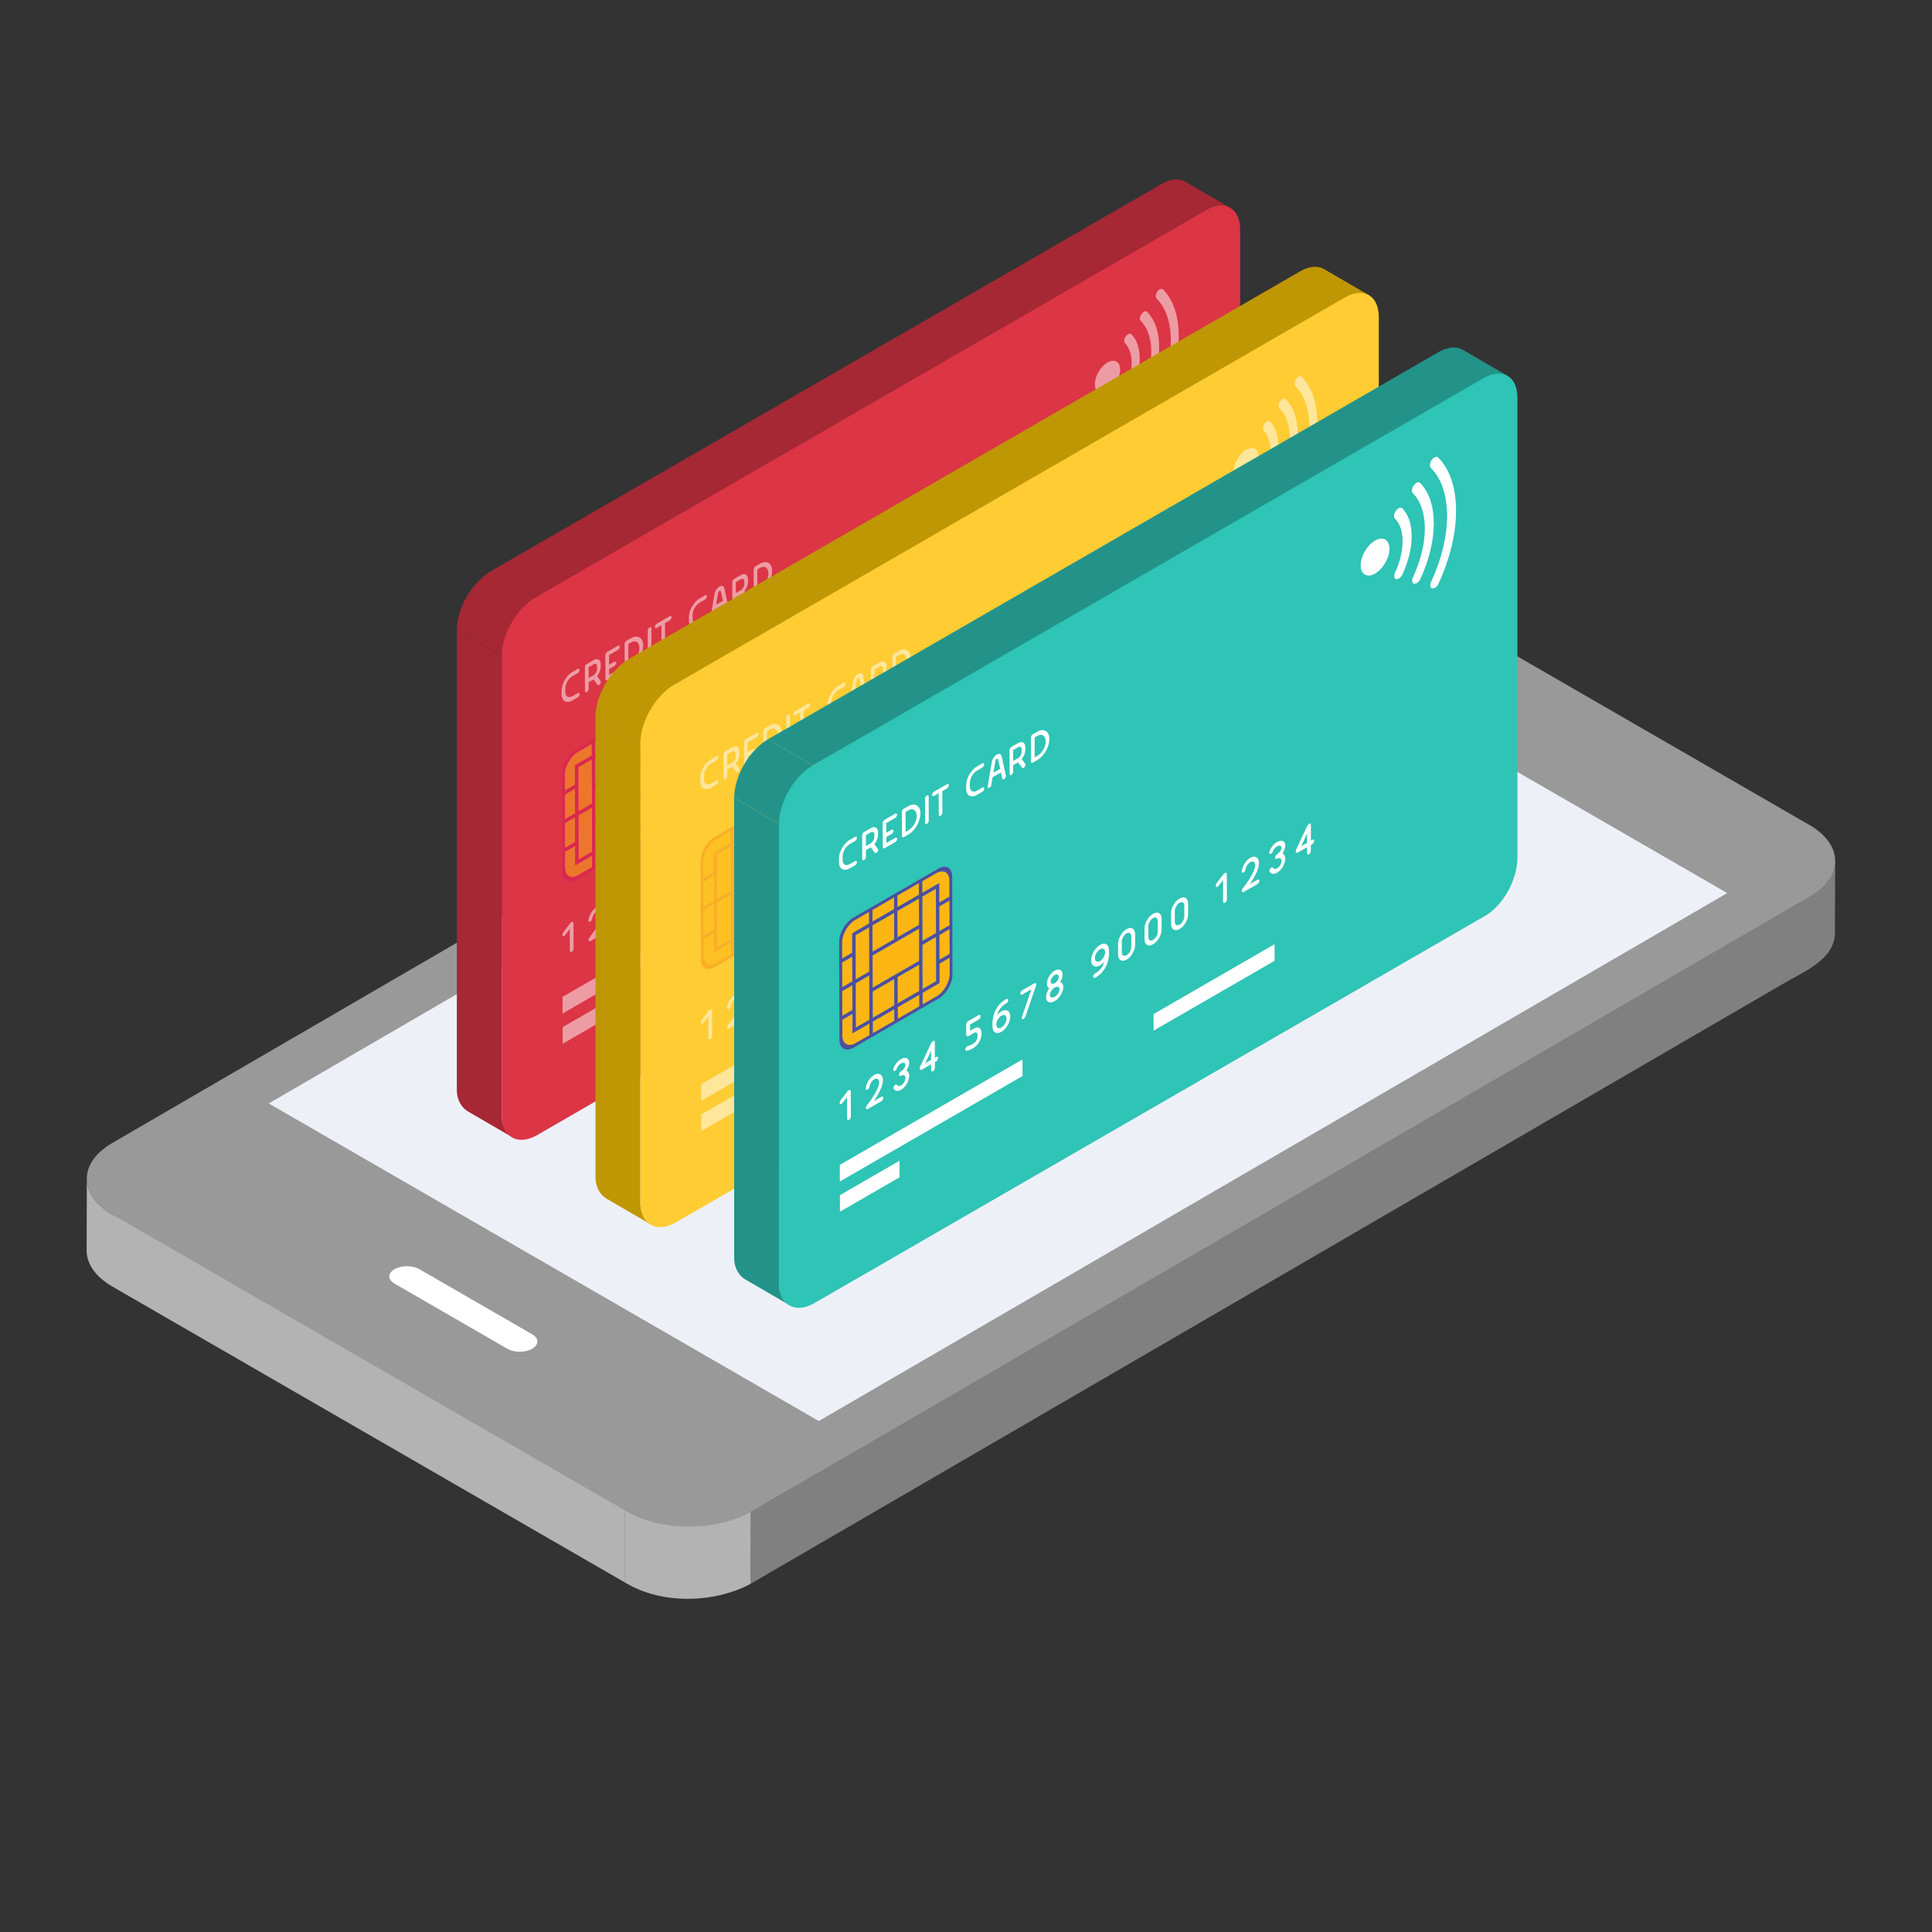 <?xml version="1.0" encoding="UTF-8"?><svg id="Layer_2" xmlns="http://www.w3.org/2000/svg" viewBox="0 0 500 500"><rect x="0" y="0" width="500" height="500" fill="#333333" stroke="none"/><defs><style>.cls-1{fill:#eef0f8;}.cls-2{fill:#fff;}.cls-3{fill:#f6911e;}.cls-4{fill:#fc3;}.cls-5{fill:#fcb614;}.cls-6{fill:#999;}.cls-7{fill:#b3b3b3;}.cls-8{fill:#2ec4b6;}.cls-9{fill:#bf9705;}.cls-10{fill:#d71d5b;}.cls-11{fill:#dc3545;}.cls-12{fill:#239389;}.cls-13{fill:#a52834;}.cls-14{fill:gray;}.cls-15{fill:#504d9f;}.cls-16{opacity:.51;}.cls-17{isolation:isolate;}</style></defs><g><path class="cls-14" d="M199.56,388.21c-.46,.27-5.23,2.49-5.23,3.04,0,.02-.05,18.62-.05,18.62,2.61-1.52,261.09-151.73,267.74-155.59,4.87-2.83,12.66-5.97,12.86-12.65,0-.07,0-.13,0-.2,0,0,.05-18.6,.05-18.62,0,.82-268.98,161.69-275.37,165.4Z"/><g><path class="cls-7" d="M29.13,314.34c-4.45-2.57-6.67-5.95-6.66-9.33l-.05,18.62c0,3.38,2.21,6.76,6.66,9.33,0,0,123.86,71.51,132.69,76.61v-32.69c-48.13-22.27-132.63-62.54-132.63-62.54Z"/><path class="cls-7" d="M161.76,376.88v32.69c.32,.18,.52,.3,.53,.3,8.05,4.65,18.86,4.95,27.54,1.95,1.58-.54,3.09-1.17,4.44-1.95l.05-18.62c0,.51-13.41-5.51-32.56-14.37Z"/></g><g><path class="cls-6" d="M468.25,213.48c8.87,5.12,8.91,13.41,.1,18.52L194.32,391.25c-8.78,5.1-23.11,5.12-31.98,0L29.13,314.34c-8.84-5.1-8.89-13.42-.1-18.52L303.05,136.57c8.81-5.12,23.14-5.1,31.98,0l133.21,76.91Z"/><path class="cls-2" d="M137.72,345.31c1.78,1.03,1.79,2.71,.02,3.74-1.8,1.04-4.68,1.03-6.45,0l-29.17-16.84c-1.81-1.04-1.82-2.69-.02-3.74,1.77-1.03,4.65-1.04,6.45,0l29.17,16.84Z"/><polygon class="cls-1" points="447.01 231.13 211.9 367.76 69.55 285.57 304.66 148.94 447.01 231.13"/></g></g><g><g><g class="cls-17"><path class="cls-13" d="M129.85,288.81v-119.07l-11.62-6.75v119.07c0,2.75,1.32,4.68,2.89,5.59l11.62,6.75c-1.57-.91-2.88-2.84-2.89-5.59Z"/><path class="cls-13" d="M318.4,53.79s-11.62-6.75-11.67-6.78c-.14-.08-.29-.15-.44-.22-.15-.06-.31-.12-.46-.16-.33-.1-.68-.15-1.02-.18-.67-.04-1.36,.05-2.01,.23-.34,.09-.7,.22-1.03,.36-.4,.17-.81,.37-1.22,.61L126.96,147.86l11.62,6.75L318.4,53.79Z"/><path class="cls-13" d="M138.59,154.61l-11.62-6.75c-.56,.33-1.11,.71-1.64,1.14-.17,.14-.34,.3-.5,.44-1.35,1.18-2.57,2.61-3.53,4.12-.92,1.44-1.67,2.98-2.21,4.6-.34,1.01-.59,2.05-.73,3.11-.08,.58-.11,1.15-.11,1.71l11.62,6.75,8.73-15.12Z"/><path class="cls-11" d="M320.95,59.4c-.02-5.57-3.97-7.79-8.79-5.01l-173.58,100.22c-4.82,2.78-8.75,9.56-8.73,15.12v119.07c.02,5.54,4.3,7.77,9.13,4.98l173.58-100.22c4.82-2.78,8.41-9.56,8.39-15.1V59.4Z"/></g><g class="cls-16"><g><path class="cls-2" d="M296.88,80.68c-.2-.19-.51-.18-.83,0-.21,.12-.42,.32-.61,.58-.46,.65-.57,1.44-.23,1.78,1.78,1.76,2.73,4.53,2.74,7.99s-.93,7.32-2.69,11.13c-.34,.73-.23,1.39,.24,1.51l.61-.13c.32-.18,.63-.53,.82-.96,2.01-4.36,3.08-8.76,3.06-12.72-.01-3.97-1.1-7.12-3.13-9.17Z"/><path class="cls-2" d="M300.97,74.89c-.2-.2-.52-.18-.84,0-.21,.12-.43,.32-.61,.57-.44,.64-.54,1.45-.21,1.79,2.41,2.39,3.69,6.16,3.7,10.85,.01,4.69-1.24,9.92-3.63,15.08-.34,.73-.23,1.42,.22,1.52l.61-.11c.32-.18,.63-.53,.84-.97,2.64-5.74,4.02-11.5,4-16.71-.01-5.2-1.42-9.36-4.08-12.04Z"/><path class="cls-2" d="M291.96,86.47c-.21,.12-.42,.32-.61,.58-.44,.64-.54,1.45-.21,1.77,1.14,1.16,1.74,2.92,1.74,5.15,0,2.2-.58,4.67-1.71,7.12-.34,.73-.23,1.42,.22,1.55l.61-.13c.32-.18,.63-.53,.84-.97,1.38-3,2.11-6.04,2.11-8.75,0-2.71-.75-4.9-2.15-6.3-.2-.2-.52-.19-.85,0Z"/><path class="cls-2" d="M286.62,93.82c-1.81,1.05-3.28,3.57-3.27,5.65,0,2.06,1.48,2.9,3.3,1.85,1.79-1.03,3.26-3.58,3.25-5.64,0-2.08-1.48-2.9-3.27-1.87Z"/></g><g><g><path class="cls-5" d="M174.01,204.38l-2.65,1.53v5.03l-4.37,2.53v3.02l3.61-2.08c1.9-1.09,3.43-3.72,3.42-5.9v-4.14Z"/><polygon class="cls-5" points="160.55 217.19 160.55 220.22 166.16 216.98 166.15 213.96 160.55 217.19"/><polygon class="cls-5" points="171.35 204.92 174.01 203.39 173.99 196.97 171.33 198.51 171.35 204.92"/><polygon class="cls-5" points="170.49 198.99 166.95 201.04 166.97 205.2 166.97 205.68 166.99 212.5 170.52 210.46 170.49 198.99"/><polygon class="cls-5" points="154.1 220.91 154.11 223.94 159.71 220.7 159.7 217.68 154.1 220.91"/><polygon class="cls-5" points="166.12 206.17 160.52 209.4 160.54 216.23 166.14 212.99 166.12 206.17"/><polygon class="cls-5" points="159.68 209.89 154.08 213.12 154.1 219.95 159.7 216.71 159.68 209.89"/><polygon class="cls-5" points="170.46 186.53 166.92 188.57 166.94 195.4 166.94 195.88 166.95 200.04 170.49 198 170.46 186.53"/><path class="cls-5" d="M148.86,223.94v-5.03l-2.65,1.52v4.14c.02,2.18,1.56,3.03,3.43,1.95l3.6-2.08v-3.02l-4.39,2.53Z"/><polygon class="cls-5" points="166.1 196.85 154.05 203.81 154.08 212.15 166.12 205.2 166.1 196.85"/><polygon class="cls-5" points="149.72 222.47 153.24 220.44 153.22 213.62 153.22 213.14 153.2 208.97 149.69 211 149.72 222.47"/><polygon class="cls-5" points="160.49 199.12 166.1 195.88 166.08 189.06 160.47 192.29 160.49 199.12"/><polygon class="cls-5" points="148.82 211.5 146.19 213.02 146.21 219.43 148.84 217.92 148.82 211.5"/><polygon class="cls-5" points="166.07 188.09 166.06 185.07 160.46 188.3 160.47 191.33 166.07 188.09"/><polygon class="cls-5" points="148.8 204.1 146.17 205.62 146.19 212.03 148.82 210.51 148.8 204.1"/><polygon class="cls-5" points="159.62 188.79 154.02 192.02 154.03 195.05 159.63 191.81 159.62 188.79"/><polygon class="cls-5" points="149.68 210.01 153.2 207.98 153.19 203.82 153.19 203.34 153.17 196.51 149.65 198.54 149.68 210.01"/><path class="cls-5" d="M148.78,198.07l4.38-2.53v-3.02l-3.61,2.08c-1.87,1.08-3.41,3.71-3.4,5.89v4.14l2.64-1.52v-5.03Z"/><path class="cls-5" d="M171.31,190.11l2.65-1.53v-4.14c-.02-2.18-1.56-3.03-3.46-1.94l-3.6,2.08v3.02l4.39-2.53v5.03Z"/><polygon class="cls-5" points="171.33 197.51 173.98 195.98 173.97 189.57 171.31 191.1 171.33 197.51"/><polygon class="cls-5" points="159.63 192.78 154.03 196.01 154.05 202.84 159.65 199.6 159.63 192.78"/></g><path class="cls-10" d="M174.67,183.4c0-2.3-1.61-3.21-3.61-2.06l-22.05,12.73c-1.98,1.14-3.6,3.92-3.59,6.22l.07,25.33c0,2.27,1.63,3.2,3.61,2.06l22.05-12.73c2-1.16,3.6-3.94,3.59-6.22l-.07-25.33Zm-.66,19.99l-2.65,1.53-.02-6.41,2.65-1.53,.02,6.41Zm-.02-7.4l-2.65,1.53-.02-6.41,2.65-1.53,.02,6.41Zm-3.48-13.48c1.9-1.09,3.44-.24,3.44,1.94v4.14l-2.64,1.53v-5.03l-4.39,2.53v-3.02l3.59-2.08Zm-.02,16.49l.03,11.47-3.54,2.04-.02-6.82v-4.65l3.52-2.04Zm-3.54,1.05v-4.65l-.03-6.82,3.54-2.04,.03,11.47-3.54,2.04Zm-7.3-.44l-5.6,3.23-.02-6.82,5.6-3.23,.02,6.82Zm-5.54,24.33v-3.02l5.59-3.23v3.02l-5.92,3.42,.33-.19Zm-.03-10.82l5.6-3.23,.02,6.82-5.6,3.23-.02-6.82Zm0-.97l-.02-8.35,12.05-6.95,.02,8.35-12.04,6.95Zm6.4-19.86l5.6-3.23,.02,6.82-5.6,3.23-.02-6.82Zm5.65,13.87l.02,6.82-5.6,3.23-.02-6.82,5.6-3.23Zm-.06-21.1v3.02l-5.59,3.23v-3.02l5.59-3.23Zm-6.44,3.72v3.02l-5.59,3.23v-3.02l5.59-3.23Zm-6.42,20.19v4.65l.03,6.82-3.52,2.03-.03-11.47,3.52-2.03Zm-3.52,1.04l-.03-11.47,3.52-2.03,.02,6.82v4.65l-3.5,2.03Zm-.13-15.41l3.6-2.08v3.02l-4.37,2.53v5.03l-2.62,1.52v-4.14c-.02-2.18,1.51-4.81,3.39-5.89Zm-.73,16.9l.02,6.41-2.63,1.52-.02-6.41,2.63-1.52Zm-2.63,.53l-.02-6.41,2.63-1.52,.02,6.41-2.63,1.52Zm.04,12.53v-4.14l2.62-1.52v5.03l4.39-2.53v3.02l-3.59,2.08c-1.87,1.08-3.42,.23-3.42-1.95Zm24.37-10.15l-10.42,6.02,.38-.22v-3.02l5.59-3.23v3.02l.85-.49v-3.02l4.37-2.53v-5.03l2.64-1.53v4.14c.02,2.18-1.51,4.81-3.41,5.9Z"/></g><g><polygon class="cls-2" points="145.58 257.99 145.59 262.3 192.87 235.01 192.85 230.7 145.58 257.99"/><polygon class="cls-2" points="145.6 265.83 145.61 270.12 161.05 261.21 161.04 256.92 145.6 265.83"/></g><g><path class="cls-2" d="M148.16,238.52l-.51,.29-1.89,2.5c-.23,.3-.29,.7-.15,.88,.09,.12,.26,.11,.42,.02,.09-.05,.18-.13,.26-.24l1.16-1.52,.02,5.59c0,.31,.21,.46,.49,.3,.27-.16,.48-.55,.48-.86l-.02-6.63-.25-.34Z"/><path class="cls-2" d="M156.35,240.36l-1.96,1.13c1.05-1.55,2.35-3.78,2.35-5.43,0-1.45-1.02-2.08-2.26-1.36-1.07,.62-2,2.05-2.2,3.43-.04,.31,.13,.51,.4,.42,.03-.01,.07-.02,.1-.04,.22-.13,.43-.45,.47-.74,.12-.77,.65-1.59,1.24-1.93,.69-.4,1.27-.05,1.27,.79,.03,1.68-2.31,4.89-3.21,6-.19,.23-.29,.56-.23,.76,.04,.22,.25,.29,.46,.17l3.58-2.07c.27-.16,.48-.55,.48-.86,0-.29-.21-.43-.49-.28Z"/></g><g><g><path class="cls-2" d="M192.66,152.97c.55-.68,.92-1.55,.92-2.33v-.77c0-1.16-.83-1.63-1.84-1.05l-1.77,1.02c-.25,.15-.46,.51-.46,.8l.02,6.19c0,.29,.21,.41,.46,.26,.25-.15,.46-.51,.46-.8v-1.74l1.26-.73,1.04,1.41,.4,.04,.25-.22c.23-.28,.29-.65,.17-.82l-.91-1.27Zm-.91-.25l-1.31,.75v-2.81l1.3-.75c.48-.28,.89-.05,.89,.51v.77c0,.56-.4,1.25-.88,1.53Z"/><path class="cls-2" d="M196.71,145.88l-1.2,.69c-.25,.15-.46,.51-.46,.8l.02,6.27c0,.29,.21,.41,.46,.26l1.2-.69c1.71-.98,3.09-3.38,3.09-5.47,0-1.98-1.42-2.84-3.11-1.87Zm.02,6.24l-.72,.41v-5.15l.7-.41c1.18-.68,2.15-.05,2.16,1.45,0,1.38-.94,3.02-2.14,3.71Z"/><path class="cls-2" d="M182.49,160.34l-1.39,.8c-1.01,.58-1.86,.13-1.86-1.04v-.94c0-1.19,.83-2.62,1.84-3.2l1.39-.8c.25-.15,.46-.51,.46-.8,0-.31-.21-.43-.46-.29l-1.39,.8c-1.54,.89-2.8,3.07-2.79,4.84v.94c0,1.77,1.28,2.46,2.81,1.58l1.39-.8c.25-.15,.46-.51,.46-.8,0-.29-.21-.44-.46-.29Z"/><path class="cls-2" d="M186.18,151.81c-.55,.32-1.03,1.01-1.24,1.78l-1.08,6.39c-.06,.33,.11,.52,.36,.45l.11-.06c.21-.12,.42-.41,.46-.68l.33-2.01,2.17-1.25,.34,1.6c.04,.24,.24,.28,.46,.15,.03-.02,.06-.04,.09-.06,.27-.23,.42-.61,.38-.87l-1.13-5.14c-.19-.5-.68-.63-1.25-.3Zm-.85,4.68l.52-3.11c.08-.31,.27-.45,.34-.48l.34,.02,.56,2.56-1.75,1.01Z"/></g><g><path class="cls-2" d="M154.52,174.99c.55-.68,.94-1.56,.94-2.34v-.77c0-1.16-.83-1.63-1.86-1.04l-1.75,1.01c-.27,.16-.48,.52-.48,.81l.02,6.19c0,.29,.21,.41,.49,.25,.25-.15,.46-.51,.46-.8v-1.74l1.26-.73,1.04,1.41,.4,.04,.23-.21c.23-.28,.31-.67,.17-.82l-.91-1.27Zm-.91-.25l-1.28,.74v-2.81l1.28-.74c.51-.29,.91-.06,.91,.49v.77c0,.56-.4,1.25-.9,1.54Z"/><path class="cls-2" d="M163.33,165.15l-1.2,.69c-.27,.16-.48,.52-.48,.81l.02,6.27c0,.29,.21,.41,.49,.25l1.2-.69c1.71-.98,3.09-3.38,3.09-5.46,0-1.98-1.44-2.83-3.11-1.87Zm.02,6.24l-.74,.43v-5.15l.72-.43c1.16-.67,2.15-.05,2.16,1.45,0,1.38-.96,3.03-2.14,3.71Z"/><path class="cls-2" d="M149.55,179.36l-1.39,.8c-1.01,.58-1.86,.13-1.86-1.03v-.94c0-1.19,.83-2.62,1.84-3.2l1.39-.8c.25-.15,.46-.51,.46-.8,0-.31-.21-.43-.46-.29l-1.39,.8c-1.54,.89-2.8,3.07-2.79,4.84v.94c0,1.77,1.28,2.46,2.81,1.58l1.39-.8c.25-.15,.46-.51,.46-.8,0-.29-.21-.43-.46-.29Z"/><path class="cls-2" d="M168.11,162.39c-.27,.16-.48,.52-.48,.81l.02,6.27c0,.29,.21,.41,.49,.25,.25-.15,.46-.51,.46-.8l-.02-6.27c0-.29-.21-.41-.46-.26Z"/><path class="cls-2" d="M159.96,173.35l-2.32,1.34v-1.55l1.36-.79c.27-.16,.48-.52,.48-.81,0-.31-.21-.43-.49-.28l-1.37,.79v-2.52l2.31-1.34c.25-.15,.46-.51,.46-.82,0-.29-.21-.41-.46-.26l-2.78,1.6c-.27,.16-.48,.52-.48,.81l.02,6.27c0,.29,.21,.41,.49,.25l2.78-1.6c.25-.15,.46-.51,.46-.8,0-.29-.21-.43-.46-.29Z"/><path class="cls-2" d="M173.8,159.76c0-.31-.21-.43-.49-.28l-3.35,1.93c-.27,.16-.48,.52-.48,.84,0,.29,.21,.41,.49,.25l1.2-.69,.02,5.61c0,.29,.21,.41,.46,.26,.27-.16,.48-.52,.48-.81l-.02-5.61,1.2-.69c.27-.16,.48-.52,.48-.81Z"/></g></g></g></g><g><g class="cls-17"><path class="cls-9" d="M165.74,311.4v-119.07l-11.62-6.75v119.07c0,2.75,1.32,4.68,2.89,5.59l11.62,6.75c-1.57-.91-2.88-2.84-2.89-5.59Z"/><path class="cls-9" d="M354.28,76.39s-11.62-6.75-11.67-6.78c-.14-.08-.29-.15-.44-.22-.15-.06-.31-.12-.46-.16-.33-.1-.68-.15-1.02-.18-.67-.04-1.36,.05-2.01,.23-.34,.09-.7,.22-1.03,.36-.4,.17-.81,.37-1.22,.61l-173.58,100.22,11.62,6.75,179.81-100.82Z"/><path class="cls-9" d="M174.47,177.21l-11.62-6.75c-.56,.32-1.11,.71-1.64,1.14-.17,.14-.34,.3-.5,.44-1.35,1.18-2.57,2.61-3.54,4.12-.92,1.44-1.67,2.98-2.21,4.6-.34,1.01-.59,2.05-.73,3.11-.07,.58-.11,1.15-.11,1.71l11.62,6.75,8.73-15.12Z"/><path class="cls-4" d="M356.83,82c-.02-5.57-3.97-7.79-8.79-5.01l-173.58,100.22c-4.82,2.78-8.75,9.56-8.73,15.12v119.07c.02,5.54,4.3,7.77,9.13,4.98l173.58-100.22c4.82-2.78,8.41-9.56,8.39-15.1V82Z"/></g><g class="cls-16"><g><path class="cls-2" d="M332.76,103.27c-.2-.19-.51-.18-.83,0-.21,.12-.42,.32-.61,.58-.46,.65-.57,1.44-.23,1.78,1.78,1.76,2.73,4.53,2.74,7.99,0,3.46-.93,7.32-2.69,11.13-.34,.73-.23,1.39,.24,1.51l.61-.13c.32-.18,.63-.53,.82-.96,2.01-4.36,3.08-8.76,3.06-12.72-.01-3.97-1.1-7.12-3.13-9.17Z"/><path class="cls-2" d="M336.85,97.49c-.2-.2-.52-.18-.84,0-.21,.12-.43,.32-.61,.57-.44,.64-.54,1.45-.21,1.79,2.41,2.39,3.69,6.16,3.7,10.85,.01,4.69-1.24,9.92-3.63,15.08-.34,.73-.23,1.42,.22,1.52l.61-.11c.32-.18,.63-.53,.84-.97,2.64-5.74,4.02-11.5,4-16.71s-1.42-9.36-4.08-12.04Z"/><path class="cls-2" d="M327.84,109.06c-.21,.12-.42,.32-.61,.58-.44,.64-.54,1.45-.21,1.77,1.14,1.16,1.74,2.92,1.74,5.15,0,2.2-.58,4.67-1.71,7.12-.34,.73-.23,1.42,.22,1.55l.61-.13c.32-.18,.63-.53,.84-.97,1.38-3,2.11-6.04,2.11-8.75,0-2.71-.75-4.9-2.15-6.3-.2-.2-.52-.19-.85,0Z"/><path class="cls-2" d="M322.5,116.42c-1.81,1.05-3.28,3.57-3.27,5.65,0,2.06,1.48,2.9,3.3,1.85,1.79-1.03,3.26-3.58,3.25-5.64,0-2.08-1.48-2.9-3.27-1.87Z"/></g><g><g><path class="cls-5" d="M209.89,226.97l-2.65,1.53v5.03l-4.37,2.53v3.02l3.61-2.08c1.9-1.09,3.43-3.72,3.42-5.9v-4.14Z"/><polygon class="cls-5" points="196.43 239.79 196.43 242.81 202.04 239.58 202.03 236.55 196.43 239.79"/><polygon class="cls-5" points="207.23 227.51 209.89 225.98 209.87 219.57 207.21 221.1 207.23 227.51"/><polygon class="cls-5" points="206.37 221.59 202.83 223.63 202.85 227.79 202.85 228.28 202.87 235.1 206.4 233.06 206.37 221.59"/><polygon class="cls-5" points="189.98 243.51 189.99 246.53 195.59 243.3 195.58 240.27 189.98 243.51"/><polygon class="cls-5" points="202.01 228.76 196.4 232 196.42 238.82 202.02 235.59 202.01 228.76"/><polygon class="cls-5" points="195.56 232.48 189.96 235.72 189.98 242.54 195.58 239.31 195.56 232.48"/><polygon class="cls-5" points="206.34 209.13 202.8 211.17 202.82 217.99 202.82 218.48 202.83 222.64 206.37 220.6 206.34 209.13"/><path class="cls-5" d="M184.74,246.54v-5.03l-2.65,1.52v4.14c.02,2.18,1.56,3.03,3.43,1.95l3.6-2.08v-3.02l-4.39,2.53Z"/><polygon class="cls-5" points="201.98 219.45 189.93 226.4 189.96 234.75 202 227.8 201.98 219.45"/><polygon class="cls-5" points="185.6 245.07 189.12 243.04 189.1 236.22 189.1 235.73 189.08 231.57 185.57 233.6 185.6 245.07"/><polygon class="cls-5" points="196.37 221.71 201.98 218.48 201.96 211.66 196.36 214.89 196.37 221.71"/><polygon class="cls-5" points="184.7 234.1 182.07 235.62 182.09 242.03 184.72 240.51 184.7 234.1"/><polygon class="cls-5" points="201.95 210.69 201.95 207.66 196.34 210.9 196.35 213.92 201.95 210.69"/><polygon class="cls-5" points="184.68 226.69 182.05 228.21 182.07 234.63 184.7 233.11 184.68 226.69"/><polygon class="cls-5" points="195.5 211.38 189.9 214.62 189.91 217.64 195.51 214.41 195.5 211.38"/><polygon class="cls-5" points="185.56 232.61 189.08 230.58 189.07 226.42 189.07 225.93 189.05 219.11 185.53 221.14 185.56 232.61"/><path class="cls-5" d="M184.67,220.67l4.38-2.53v-3.02l-3.61,2.08c-1.87,1.08-3.41,3.71-3.4,5.89v4.14l2.64-1.52v-5.03Z"/><path class="cls-5" d="M207.19,212.71l2.65-1.53v-4.14c-.02-2.18-1.56-3.03-3.46-1.94l-3.6,2.08v3.02l4.39-2.53v5.03Z"/><polygon class="cls-5" points="207.21 220.11 209.86 218.58 209.85 212.17 207.19 213.7 207.21 220.11"/><polygon class="cls-5" points="195.51 215.38 189.91 218.61 189.93 225.43 195.53 222.2 195.51 215.38"/></g><path class="cls-3" d="M210.55,205.99c0-2.3-1.61-3.21-3.61-2.06l-22.05,12.73c-1.98,1.14-3.6,3.92-3.59,6.22l.07,25.33c0,2.27,1.63,3.2,3.61,2.06l22.05-12.73c2-1.16,3.6-3.94,3.59-6.22l-.07-25.33Zm-.66,19.99l-2.65,1.53-.02-6.41,2.65-1.53,.02,6.41Zm-.02-7.4l-2.65,1.53-.02-6.41,2.65-1.53,.02,6.41Zm-3.48-13.48c1.9-1.09,3.44-.24,3.44,1.94v4.14l-2.64,1.53v-5.03l-4.39,2.53v-3.02l3.59-2.08Zm-.02,16.49l.03,11.47-3.54,2.04-.02-6.82v-4.65l3.52-2.04Zm-3.54,1.05v-4.65l-.03-6.82,3.54-2.04,.03,11.47-3.54,2.04Zm-7.3-.44l-5.6,3.23-.02-6.82,5.6-3.23,.02,6.82Zm-5.54,24.33v-3.02l5.59-3.23v3.02l-5.92,3.43,.33-.19Zm-.03-10.82l5.6-3.23,.02,6.82-5.6,3.23-.02-6.82Zm0-.97l-.02-8.35,12.04-6.95,.02,8.35-12.04,6.95Zm6.4-19.86l5.6-3.23,.02,6.82-5.6,3.23-.02-6.82Zm5.65,13.87l.02,6.82-5.6,3.23-.02-6.82,5.6-3.23Zm-.06-21.1v3.02l-5.59,3.23v-3.03l5.59-3.23Zm-6.44,3.72v3.02l-5.59,3.23v-3.02l5.59-3.23Zm-6.42,20.19v4.65l.03,6.82-3.52,2.03-.03-11.47,3.52-2.03Zm-3.52,1.04l-.03-11.47,3.52-2.03,.02,6.82v4.65l-3.5,2.03Zm-.13-15.41l3.6-2.08v3.02l-4.37,2.53v5.03l-2.62,1.52v-4.14c-.02-2.18,1.51-4.81,3.39-5.89Zm-.73,16.9l.02,6.41-2.63,1.52-.02-6.41,2.63-1.52Zm-2.63,.53l-.02-6.41,2.63-1.52,.02,6.41-2.63,1.52Zm.04,12.53v-4.14l2.62-1.52v5.03l4.39-2.53v3.02l-3.59,2.08c-1.87,1.08-3.42,.23-3.42-1.95Zm24.37-10.15l-10.42,6.02,.38-.22v-3.02l5.59-3.23v3.02l.85-.49v-3.02l4.37-2.53v-5.03l2.64-1.53v4.14c.02,2.18-1.51,4.81-3.41,5.9Z"/></g><g><polygon class="cls-2" points="181.46 280.59 181.47 284.9 228.75 257.6 228.74 253.3 181.46 280.59"/><polygon class="cls-2" points="181.48 288.43 181.5 292.71 196.93 283.8 196.92 279.52 181.48 288.43"/></g><g><path class="cls-2" d="M184.04,261.12l-.51,.29-1.89,2.5c-.23,.3-.29,.7-.15,.88,.09,.12,.26,.11,.42,.02,.09-.05,.18-.13,.26-.24l1.16-1.52,.02,5.59c0,.31,.21,.46,.49,.3,.27-.16,.48-.55,.48-.86l-.02-6.63-.25-.34Z"/><path class="cls-2" d="M192.23,262.96l-1.96,1.13c1.05-1.55,2.35-3.78,2.35-5.43,0-1.45-1.02-2.08-2.26-1.36-1.07,.62-2,2.05-2.21,3.43-.04,.31,.13,.51,.4,.42,.03,0,.07-.02,.1-.04,.22-.13,.43-.45,.47-.74,.12-.77,.65-1.59,1.24-1.93,.7-.4,1.27-.05,1.27,.79,.03,1.68-2.31,4.89-3.21,6-.19,.23-.29,.56-.23,.76,.04,.22,.25,.29,.46,.17l3.58-2.07c.27-.16,.48-.55,.48-.86,0-.29-.21-.43-.49-.28Z"/></g><g><g><path class="cls-2" d="M228.54,175.56c.55-.68,.92-1.55,.92-2.33v-.77c0-1.16-.83-1.63-1.84-1.05l-1.77,1.02c-.25,.15-.46,.51-.46,.8l.02,6.19c0,.29,.21,.41,.46,.26,.25-.15,.46-.51,.46-.8v-1.74l1.26-.73,1.04,1.41,.4,.04,.25-.22c.23-.28,.29-.65,.17-.82l-.91-1.27Zm-.91-.25l-1.31,.75v-2.81l1.3-.75c.48-.28,.89-.05,.89,.51v.77c0,.56-.4,1.25-.88,1.53Z"/><path class="cls-2" d="M232.59,168.47l-1.2,.69c-.25,.15-.46,.51-.46,.8l.02,6.27c0,.29,.21,.41,.46,.26l1.2-.69c1.71-.98,3.09-3.38,3.08-5.47,0-1.98-1.42-2.84-3.11-1.87Zm.02,6.24l-.72,.41v-5.15l.7-.41c1.18-.68,2.15-.05,2.16,1.45,0,1.38-.94,3.01-2.14,3.71Z"/><path class="cls-2" d="M218.37,182.94l-1.39,.8c-1.01,.58-1.86,.13-1.86-1.04v-.94c0-1.19,.83-2.62,1.84-3.2l1.39-.8c.25-.15,.46-.51,.46-.8,0-.31-.21-.43-.46-.29l-1.39,.8c-1.54,.89-2.8,3.07-2.79,4.83v.94c0,1.77,1.28,2.46,2.81,1.58l1.39-.8c.25-.15,.46-.51,.46-.8,0-.29-.21-.43-.46-.29Z"/><path class="cls-2" d="M222.06,174.41c-.55,.32-1.03,1.01-1.24,1.78l-1.08,6.39c-.06,.33,.11,.52,.36,.45l.11-.06c.21-.12,.42-.41,.46-.68l.33-2.01,2.17-1.25,.34,1.6c.04,.24,.24,.28,.46,.15,.03-.02,.06-.04,.09-.06,.27-.23,.42-.61,.38-.87l-1.13-5.14c-.19-.5-.68-.63-1.25-.3Zm-.85,4.68l.52-3.11c.08-.31,.27-.45,.34-.48l.34,.02,.56,2.56-1.75,1.01Z"/></g><g><path class="cls-2" d="M190.4,197.58c.55-.68,.94-1.56,.94-2.34v-.77c0-1.16-.83-1.63-1.86-1.04l-1.75,1.01c-.27,.16-.48,.52-.48,.81l.02,6.19c0,.29,.21,.41,.49,.25,.25-.15,.46-.51,.46-.8v-1.74l1.26-.73,1.04,1.41,.4,.04,.23-.21c.23-.28,.31-.67,.17-.82l-.91-1.27Zm-.91-.25l-1.28,.74v-2.81l1.28-.74c.51-.29,.91-.06,.91,.49v.77c0,.56-.39,1.25-.9,1.54Z"/><path class="cls-2" d="M199.21,187.74l-1.2,.69c-.27,.16-.48,.52-.48,.81l.02,6.27c0,.29,.21,.41,.49,.25l1.2-.69c1.71-.98,3.09-3.38,3.09-5.47,0-1.98-1.44-2.83-3.11-1.87Zm.02,6.24l-.74,.43v-5.15l.72-.43c1.16-.67,2.15-.05,2.16,1.45,0,1.38-.96,3.03-2.14,3.71Z"/><path class="cls-2" d="M185.44,201.95l-1.39,.8c-1.01,.58-1.86,.13-1.86-1.03v-.94c0-1.19,.83-2.62,1.84-3.2l1.39-.8c.25-.15,.46-.51,.46-.8,0-.31-.21-.43-.46-.29l-1.39,.8c-1.54,.89-2.8,3.07-2.79,4.83v.94c0,1.77,1.27,2.46,2.81,1.58l1.39-.8c.25-.15,.46-.51,.46-.8,0-.29-.21-.43-.46-.29Z"/><path class="cls-2" d="M203.99,184.98c-.27,.16-.48,.52-.48,.81l.02,6.27c0,.29,.21,.41,.49,.25,.25-.15,.46-.51,.46-.8l-.02-6.27c0-.29-.21-.41-.46-.26Z"/><path class="cls-2" d="M195.84,195.94l-2.32,1.34v-1.55l1.36-.79c.27-.16,.48-.52,.48-.81,0-.31-.21-.43-.49-.28l-1.37,.79v-2.52l2.31-1.34c.25-.15,.46-.51,.46-.82,0-.29-.21-.41-.46-.26l-2.78,1.6c-.27,.16-.48,.52-.48,.81l.02,6.27c0,.29,.21,.41,.49,.25l2.78-1.6c.25-.15,.46-.51,.46-.8,0-.29-.21-.43-.46-.29Z"/><path class="cls-2" d="M209.68,182.36c0-.31-.21-.44-.49-.28l-3.35,1.93c-.27,.16-.48,.52-.48,.84,0,.29,.21,.41,.49,.25l1.2-.69,.02,5.61c0,.29,.21,.41,.46,.26,.27-.16,.48-.52,.48-.81l-.02-5.61,1.2-.69c.27-.16,.48-.52,.48-.81Z"/></g></g></g></g><g><g class="cls-17"><path class="cls-12" d="M201.62,332.28v-119.07l-11.62-6.75v119.07c0,2.75,1.32,4.68,2.89,5.59l11.62,6.75c-1.57-.91-2.88-2.84-2.89-5.59Z"/><path class="cls-12" d="M390.16,97.27s-11.62-6.75-11.67-6.78c-.14-.08-.29-.15-.44-.22-.15-.06-.31-.12-.46-.16-.33-.1-.68-.15-1.02-.18-.67-.04-1.36,.05-2.01,.23-.34,.09-.7,.22-1.03,.35-.4,.17-.81,.37-1.22,.61l-173.58,100.22,11.62,6.75,179.81-100.82Z"/><path class="cls-12" d="M210.35,198.09l-11.62-6.75c-.56,.33-1.11,.71-1.64,1.14-.17,.14-.34,.3-.5,.44-1.35,1.18-2.57,2.61-3.53,4.12-.92,1.44-1.67,2.98-2.21,4.6-.34,1.01-.59,2.05-.73,3.11-.08,.58-.11,1.15-.11,1.71l11.62,6.75,8.73-15.12Z"/><path class="cls-8" d="M392.71,102.88c-.02-5.56-3.97-7.79-8.79-5.01l-173.58,100.22c-4.82,2.78-8.75,9.56-8.73,15.12v119.07c.02,5.54,4.3,7.77,9.13,4.98l173.58-100.22c4.82-2.78,8.41-9.56,8.39-15.1V102.88Z"/></g><g><g><path class="cls-2" d="M367.52,124.96c-.23-.21-.58-.2-.94,0-.24,.14-.48,.36-.69,.66-.53,.74-.64,1.64-.26,2.02,2.02,2,3.11,5.15,3.12,9.08,.01,3.93-1.06,8.32-3.06,12.65-.38,.83-.26,1.58,.27,1.72l.69-.15c.36-.21,.72-.61,.93-1.09,2.29-4.96,3.5-9.95,3.48-14.46-.01-4.51-1.25-8.1-3.55-10.43Z"/><path class="cls-2" d="M372.18,118.39c-.23-.23-.59-.21-.96,0-.24,.14-.49,.36-.7,.65-.5,.73-.62,1.65-.23,2.04,2.74,2.71,4.19,7,4.21,12.34,.02,5.34-1.41,11.28-4.12,17.15-.38,.83-.26,1.61,.24,1.73l.7-.13c.36-.21,.72-.61,.96-1.1,3-6.53,4.57-13.08,4.55-18.99-.02-5.91-1.61-10.64-4.64-13.68Z"/><path class="cls-2" d="M361.93,131.54c-.24,.14-.48,.36-.69,.66-.5,.73-.62,1.65-.23,2.01,1.3,1.32,1.98,3.32,1.98,5.85,0,2.5-.66,5.31-1.94,8.09-.38,.83-.26,1.61,.25,1.76l.69-.15c.36-.21,.72-.61,.96-1.1,1.57-3.41,2.4-6.87,2.39-9.95,0-3.08-.85-5.57-2.44-7.16-.23-.23-.6-.22-.96,0Z"/><path class="cls-2" d="M355.86,139.9c-2.06,1.19-3.73,4.05-3.72,6.42,0,2.34,1.69,3.3,3.75,2.11,2.03-1.17,3.7-4.07,3.7-6.41,0-2.37-1.69-3.3-3.72-2.12Z"/></g><g><g><path class="cls-5" d="M245.77,247.85l-2.65,1.53v5.03l-4.37,2.53v3.02l3.61-2.08c1.9-1.09,3.43-3.72,3.42-5.9v-4.14Z"/><polygon class="cls-5" points="232.31 260.67 232.32 263.69 237.92 260.46 237.91 257.43 232.31 260.67"/><polygon class="cls-5" points="243.11 248.39 245.77 246.86 245.75 240.45 243.09 241.98 243.11 248.39"/><polygon class="cls-5" points="242.25 242.47 238.72 244.51 238.73 248.67 238.73 249.16 238.75 255.98 242.29 253.94 242.25 242.47"/><polygon class="cls-5" points="225.86 264.39 225.87 267.41 231.47 264.18 231.46 261.15 225.86 264.39"/><polygon class="cls-5" points="237.89 249.64 232.28 252.88 232.3 259.7 237.91 256.47 237.89 249.64"/><polygon class="cls-5" points="231.44 253.36 225.84 256.6 225.86 263.42 231.46 260.19 231.44 253.36"/><polygon class="cls-5" points="242.22 230.01 238.68 232.05 238.7 238.87 238.7 239.36 238.71 243.52 242.25 241.48 242.22 230.01"/><path class="cls-5" d="M220.62,267.42v-5.03l-2.65,1.52v4.14c.02,2.18,1.56,3.03,3.43,1.95l3.6-2.08v-3.02l-4.39,2.53Z"/><polygon class="cls-5" points="237.86 240.33 225.81 247.28 225.84 255.63 237.88 248.67 237.86 240.33"/><polygon class="cls-5" points="221.48 265.95 225 263.92 224.98 257.1 224.98 256.61 224.96 252.45 221.45 254.48 221.48 265.95"/><polygon class="cls-5" points="232.26 242.59 237.86 239.36 237.84 232.54 232.24 235.77 232.26 242.59"/><polygon class="cls-5" points="220.58 254.98 217.95 256.5 217.97 262.91 220.6 261.39 220.58 254.98"/><polygon class="cls-5" points="237.83 231.57 237.83 228.54 232.23 231.78 232.23 234.8 237.83 231.57"/><polygon class="cls-5" points="220.56 247.57 217.93 249.09 217.95 255.51 220.58 253.99 220.56 247.57"/><polygon class="cls-5" points="231.38 232.26 225.78 235.5 225.79 238.52 231.39 235.29 231.38 232.26"/><polygon class="cls-5" points="221.45 253.49 224.96 251.46 224.95 247.3 224.95 246.81 224.93 239.99 221.41 242.02 221.45 253.49"/><path class="cls-5" d="M220.55,241.55l4.38-2.53v-3.02l-3.61,2.08c-1.87,1.08-3.41,3.71-3.4,5.89v4.14l2.64-1.52v-5.03Z"/><path class="cls-5" d="M243.07,233.59l2.65-1.53v-4.14c-.02-2.18-1.56-3.03-3.46-1.94l-3.6,2.08v3.02l4.39-2.53v5.03Z"/><polygon class="cls-5" points="243.09 240.99 245.75 239.46 245.73 233.05 243.07 234.58 243.09 240.99"/><polygon class="cls-5" points="231.39 236.26 225.79 239.49 225.81 246.31 231.41 243.08 231.39 236.26"/></g><path class="cls-15" d="M246.43,226.87c0-2.3-1.61-3.21-3.61-2.06l-22.05,12.73c-1.98,1.14-3.6,3.92-3.59,6.22l.07,25.33c0,2.27,1.63,3.2,3.61,2.06l22.05-12.73c2-1.15,3.6-3.94,3.59-6.22l-.07-25.33Zm-.66,19.99l-2.65,1.53-.02-6.41,2.65-1.53,.02,6.41Zm-.02-7.4l-2.65,1.53-.02-6.41,2.65-1.53,.02,6.41Zm-3.48-13.48c1.9-1.09,3.44-.24,3.44,1.94v4.14l-2.64,1.53v-5.03l-4.39,2.53v-3.02l3.59-2.08Zm-.02,16.49l.03,11.47-3.54,2.04-.02-6.82v-4.65l3.52-2.04Zm-3.54,1.05v-4.65l-.03-6.82,3.54-2.04,.03,11.47-3.54,2.04Zm-7.3-.44l-5.6,3.23-.02-6.82,5.6-3.23,.02,6.82Zm-5.54,24.33v-3.02l5.59-3.23v3.02l-5.92,3.42,.33-.19Zm-.03-10.82l5.6-3.23,.02,6.82-5.6,3.23-.02-6.82Zm0-.97l-.02-8.35,12.05-6.95,.02,8.35-12.04,6.95Zm6.4-19.86l5.6-3.23,.02,6.82-5.6,3.23-.02-6.82Zm5.65,13.87l.02,6.82-5.6,3.23-.02-6.82,5.6-3.23Zm-.06-21.1v3.02l-5.59,3.23v-3.02l5.59-3.23Zm-6.44,3.72v3.02l-5.59,3.23v-3.02l5.59-3.23Zm-6.42,20.19v4.65l.03,6.82-3.52,2.03-.03-11.47,3.52-2.03Zm-3.52,1.04l-.03-11.47,3.52-2.03,.02,6.82v4.65l-3.5,2.03Zm-.13-15.41l3.6-2.08v3.02l-4.37,2.53v5.03l-2.62,1.52v-4.14c-.02-2.18,1.51-4.81,3.39-5.89Zm-.73,16.9l.02,6.41-2.63,1.52-.02-6.41,2.63-1.52Zm-2.63,.53l-.02-6.41,2.63-1.52,.02,6.41-2.63,1.52Zm.04,12.53v-4.14l2.62-1.52v5.03l4.39-2.53v3.02l-3.59,2.08c-1.87,1.08-3.42,.23-3.42-1.95Zm24.37-10.15l-10.42,6.02,.38-.22v-3.02l5.59-3.23v3.02l.85-.49v-3.02l4.37-2.53v-5.03l2.64-1.53v4.14c.02,2.18-1.51,4.81-3.41,5.9Z"/></g><g><polygon class="cls-2" points="217.34 301.47 217.35 305.78 264.63 278.48 264.62 274.18 217.34 301.47"/><polygon class="cls-2" points="217.36 309.31 217.38 313.59 232.81 304.68 232.8 300.4 217.36 309.31"/><polygon class="cls-2" points="329.85 244.36 298.54 262.44 298.55 266.73 329.87 248.65 329.85 244.36"/></g><g><path class="cls-2" d="M242.3,273.54l-.36,.21v-4.09c-.01-.24-.14-.39-.35-.34l-.55,.51-2.98,6.37-.04,.63,.44,.06,2.51-1.45v1.52c0,.31,.22,.46,.49,.3,.27-.16,.48-.55,.48-.86v-1.52l.35-.21c.27-.16,.5-.56,.5-.87,0-.31-.23-.42-.51-.26Zm-2.86,1.65l1.53-3.26v2.37l-1.53,.89Z"/><path class="cls-2" d="M252.44,266.01c-.15,.04-.84,.44-1.39,.75v-1.62l2.27-1.31c.25-.15,.48-.52,.48-.84,0-.31-.23-.45-.49-.3l-2.76,1.59c-.27,.16-.5,.56-.5,.87v2.76l.18,.31,.36-.04c.27-.18,.66-.41,.99-.6,.33-.19,.6-.34,.66-.37,.38-.12,.57,.06,.68,.24,.17,.34,.15,.88-.08,1.48-.21,.59-.66,1.01-1.16,1.3-.4,.23-.84,.39-1.24,.5-.04,0-.09,.03-.13,.05-.21,.12-.4,.41-.45,.67-.08,.34,.06,.57,.34,.51,.59-.17,1.07-.35,1.5-.6,1.18-.68,1.75-1.61,2.02-2.38,.38-1.02,.42-1.96,.1-2.53-.25-.51-.74-.66-1.35-.46Z"/><path class="cls-2" d="M267.72,254.45l-3.16,1.82c-.27,.16-.5,.53-.5,.85,0,.31,.23,.42,.51,.26l2.36-1.36-2.45,7.13c-.13,.36-.02,.64,.23,.62l.21-.05,.44-.57,2.8-8.16-.02-.52-.42-.02Z"/><path class="cls-2" d="M274.35,254.16c.4-.62,.65-1.32,.65-1.95,0-1.21-.93-1.64-2.05-1-1.12,.64-2.02,2.13-2.02,3.35,0,.61,.23,1.03,.62,1.22-.5,.7-.84,1.55-.84,2.28,0,1.28,1.02,1.74,2.24,1.03,1.24-.72,2.23-2.33,2.23-3.61,0-.73-.32-1.17-.83-1.32Zm-1.4-1.83c.59-.34,1.05-.12,1.06,.46,0,.58-.46,1.31-1.05,1.65-.57,.33-1.05,.15-1.06-.43,0-.58,.48-1.34,1.05-1.67Zm0,5.63c-.67,.39-1.24,.18-1.25-.47,0-.65,.57-1.51,1.24-1.9,.7-.4,1.27-.2,1.27,.46s-.57,1.51-1.26,1.92Z"/><path class="cls-2" d="M259.16,261.74c-.4,.23-.78,.57-1.09,.95,.13-.44,.27-.86,.48-1.22,.4-.7,.97-1.27,1.67-1.68,.06-.04,.13-.07,.2-.11,.03-.01,.05-.02,.07-.04,.27-.16,.43-.5,.45-.8,0-.31-.19-.47-.46-.31-.1,.05-.19,.1-.29,.16-.97,.56-1.77,1.36-2.34,2.38-.76,1.31-1.09,2.88-1,4.62v.07c.03,1.42,1.06,2.01,2.32,1.28,1.26-.73,2.29-2.51,2.29-3.99,0-1.45-1.04-2.04-2.3-1.31Zm.01,4.16c-.74,.43-1.33,.09-1.33-.76,0-.85,.59-1.86,1.32-2.29,.72-.41,1.33-.09,1.33,.76,0,.85-.61,1.88-1.32,2.29Z"/><path class="cls-2" d="M219.92,282l-.51,.29-1.89,2.5c-.23,.3-.29,.7-.15,.88,.09,.12,.26,.11,.42,.02,.09-.05,.18-.13,.26-.24l1.16-1.52,.02,5.59c0,.31,.21,.46,.49,.3s.48-.55,.48-.86l-.02-6.63-.25-.34Z"/><path class="cls-2" d="M234.57,277.08c.46-.68,.73-1.39,.73-2.05,0-1.19-.95-1.61-2.13-.93-.88,.51-1.66,1.49-1.98,2.5-.1,.35,0,.63,.25,.6,.07,0,.13-.03,.2-.07,.19-.11,.36-.33,.45-.6,.15-.5,.59-1.02,1.07-1.3,.63-.36,1.16-.21,1.16,.35,0,.56-.52,1.32-1.16,1.68-.27,.16-.48,.52-.48,.84s.21,.46,.49,.3c.63-.36,1.16-.11,1.16,.57,0,.7-.52,1.56-1.15,1.93-.44,.26-.84,.2-1.03-.13-.09-.14-.26-.15-.44-.05-.07,.04-.15,.1-.21,.19-.25,.29-.34,.68-.23,.88,.36,.62,1.12,.71,1.92,.25,1.18-.68,2.12-2.29,2.12-3.62,0-.7-.28-1.17-.74-1.34Z"/><path class="cls-2" d="M228.11,283.84l-1.96,1.13c1.05-1.55,2.35-3.78,2.35-5.43,0-1.45-1.02-2.08-2.26-1.36-1.07,.62-2,2.05-2.2,3.43-.04,.31,.13,.51,.4,.42,.03,0,.07-.02,.1-.04,.22-.13,.43-.45,.47-.74,.12-.77,.65-1.59,1.24-1.93,.69-.4,1.27-.05,1.27,.79,.03,1.68-2.31,4.89-3.21,6-.19,.23-.29,.56-.23,.76,.04,.22,.25,.29,.46,.17l3.58-2.07c.27-.16,.48-.55,.48-.86,0-.29-.21-.43-.49-.28Z"/><path class="cls-2" d="M317.25,225.8l-.51,.29-1.89,2.5c-.23,.3-.29,.7-.15,.88,.09,.12,.25,.12,.41,.03,.09-.05,.18-.14,.27-.25l1.13-1.5,.02,5.59c0,.31,.23,.45,.51,.29,.27-.16,.48-.55,.48-.86l-.02-6.63-.25-.34Z"/><path class="cls-2" d="M340.11,217.62c0-.31-.21-.43-.49-.28l-.36,.21v-4.09c-.01-.24-.16-.37-.35-.34l-.55,.51-2.98,6.37-.04,.63,.44,.06,2.48-1.43v1.52c0,.31,.24,.45,.51,.29,.25-.15,.48-.55,.48-.86v-1.52l.35-.21c.27-.16,.48-.55,.48-.86Zm-3.35,1.38l1.51-3.25v2.37l-1.51,.88Z"/><path class="cls-2" d="M331.9,220.89c.44-.67,.73-1.39,.73-2.05,0-1.19-.95-1.61-2.13-.93-.88,.51-1.66,1.49-1.98,2.5-.1,.35,0,.63,.25,.6,.06,0,.13-.03,.19-.06,.18-.11,.36-.33,.44-.59,.17-.51,.61-1.03,1.09-1.31,.63-.36,1.16-.21,1.16,.35,0,.56-.52,1.32-1.16,1.69-.27,.16-.48,.52-.48,.84,0,.31,.21,.46,.49,.3,.63-.36,1.16-.11,1.16,.56,0,.7-.52,1.56-1.15,1.93-.44,.26-.84,.2-1.03-.13-.09-.14-.26-.15-.45-.05-.08,.04-.15,.11-.23,.19-.23,.28-.34,.68-.21,.87,.36,.62,1.1,.72,1.92,.25,1.18-.68,2.12-2.29,2.12-3.62,0-.7-.3-1.16-.74-1.34Z"/><path class="cls-2" d="M325.42,227.66l-1.96,1.13c1.07-1.56,2.37-3.79,2.37-5.44,0-1.45-1.02-2.08-2.26-1.36-1.07,.62-2,2.05-2.21,3.43-.04,.31,.13,.51,.4,.42,.03,0,.07-.02,.1-.04,.22-.13,.41-.44,.47-.75,.12-.77,.63-1.57,1.24-1.93,.69-.4,1.27-.05,1.27,.79,0,1.69-2.33,4.91-3.21,6-.21,.24-.29,.56-.25,.78,.06,.21,.25,.29,.49,.16l3.56-2.05c.27-.16,.5-.56,.5-.87,0-.29-.23-.42-.51-.26Z"/><path class="cls-2" d="M287,245.84v-.02c-.03-1.44-1.06-2.01-2.32-1.28s-2.29,2.51-2.29,3.99c0,1.45,1.04,2.04,2.3,1.31,.4-.23,.78-.57,1.09-.95-.13,.44-.27,.86-.48,1.22-.42,.73-1.01,1.29-1.75,1.72-.04,.02-.08,.04-.12,.07-.02,.01-.05,.02-.07,.04-.27,.16-.43,.5-.45,.8,0,.31,.21,.46,.47,.31l.25-.12c.97-.56,1.79-1.4,2.38-2.41,.76-1.31,1.09-2.88,1-4.62v-.05Zm-2.31,2.89c-.72,.41-1.33,.06-1.33-.76,0-.85,.61-1.88,1.32-2.29,.74-.43,1.33-.09,1.33,.76,0,.82-.59,1.86-1.32,2.29Z"/><path class="cls-2" d="M291.54,240.45c-1.22,.71-2.19,2.4-2.18,3.81v2.81c.01,1.4,.98,1.98,2.21,1.28,1.22-.7,2.21-2.41,2.2-3.82v-2.81c-.01-1.4-1.01-1.97-2.23-1.26Zm.02,6.75c-.67,.39-1.22,.08-1.23-.7v-2.81c-.01-.77,.54-1.74,1.21-2.13,.67-.39,1.22-.05,1.23,.72v2.81c.01,.77-.54,1.72-1.21,2.11Z"/><path class="cls-2" d="M298.4,236.49c-1.22,.71-2.21,2.41-2.2,3.82v2.81c.01,1.4,1,1.97,2.23,1.26,1.22-.7,2.21-2.41,2.2-3.82v-2.81c-.01-1.4-1-1.97-2.23-1.26Zm.02,6.75c-.67,.39-1.22,.08-1.23-.7v-2.81c-.01-.77,.54-1.74,1.21-2.13,.67-.39,1.22-.05,1.23,.72v2.81c.01,.77-.54,1.72-1.21,2.11Z"/><path class="cls-2" d="M305.27,232.53c-1.22,.7-2.21,2.41-2.2,3.82v2.81c.01,1.4,1.01,1.97,2.23,1.26,1.2-.69,2.19-2.4,2.18-3.81v-2.81c-.01-1.4-1-1.97-2.21-1.28Zm.02,6.75c-.7,.4-1.24,.09-1.25-.69v-2.81c-.01-.77,.54-1.74,1.23-2.14,.67-.39,1.22-.05,1.23,.72v2.81c0,.77-.54,1.72-1.21,2.11Z"/></g><g><g><path class="cls-2" d="M264.42,196.44c.55-.68,.92-1.55,.92-2.33v-.77c0-1.16-.83-1.63-1.84-1.05l-1.77,1.02c-.25,.15-.46,.51-.46,.8l.02,6.19c0,.29,.21,.41,.46,.26,.25-.15,.46-.51,.46-.8v-1.74l1.26-.73,1.04,1.41,.4,.04,.25-.22c.23-.28,.29-.65,.17-.82l-.91-1.27Zm-.91-.25l-1.31,.75v-2.81l1.3-.75c.48-.28,.89-.05,.89,.51v.77c0,.56-.4,1.25-.88,1.53Z"/><path class="cls-2" d="M268.47,189.35l-1.2,.69c-.25,.15-.46,.51-.46,.8l.02,6.27c0,.29,.21,.41,.46,.26l1.2-.69c1.71-.98,3.09-3.38,3.09-5.46,0-1.98-1.42-2.84-3.11-1.87Zm.02,6.24l-.72,.41v-5.15l.7-.41c1.18-.68,2.15-.05,2.16,1.45,0,1.38-.94,3.02-2.14,3.71Z"/><path class="cls-2" d="M254.25,203.82l-1.39,.8c-1.01,.58-1.86,.13-1.86-1.04v-.94c0-1.19,.83-2.62,1.84-3.2l1.39-.8c.25-.15,.46-.51,.46-.8,0-.31-.21-.43-.46-.29l-1.39,.8c-1.54,.89-2.8,3.07-2.79,4.84v.94c0,1.77,1.28,2.46,2.81,1.58l1.39-.8c.25-.15,.46-.51,.46-.8,0-.29-.21-.43-.47-.29Z"/><path class="cls-2" d="M257.94,195.29c-.55,.32-1.03,1.01-1.24,1.78l-1.08,6.39c-.06,.33,.11,.52,.36,.45l.11-.06c.21-.12,.42-.41,.46-.68l.33-2.01,2.17-1.25,.34,1.6c.04,.24,.24,.28,.46,.15,.03-.02,.06-.04,.09-.06,.27-.23,.42-.61,.38-.87l-1.13-5.14c-.19-.5-.68-.63-1.25-.3Zm-.85,4.68l.52-3.11c.08-.31,.27-.45,.34-.48l.34,.02,.56,2.56-1.75,1.01Z"/></g><g><path class="cls-2" d="M226.28,218.46c.55-.68,.94-1.56,.94-2.34v-.77c0-1.16-.83-1.63-1.86-1.04l-1.75,1.01c-.27,.16-.48,.52-.48,.81l.02,6.19c0,.29,.21,.41,.49,.25,.25-.15,.46-.51,.46-.8v-1.74l1.26-.73,1.04,1.41,.4,.04,.23-.21c.23-.28,.31-.67,.17-.82l-.91-1.27Zm-.91-.25l-1.28,.74v-2.81l1.28-.74c.51-.29,.91-.06,.91,.49v.77c0,.56-.4,1.25-.9,1.54Z"/><path class="cls-2" d="M235.09,208.62l-1.2,.69c-.27,.16-.48,.52-.48,.81l.02,6.27c0,.29,.21,.41,.49,.25l1.2-.69c1.71-.98,3.09-3.38,3.09-5.46,0-1.98-1.44-2.83-3.11-1.87Zm.02,6.24l-.74,.43v-5.15l.72-.43c1.16-.67,2.15-.05,2.16,1.45,0,1.38-.96,3.03-2.14,3.71Z"/><path class="cls-2" d="M221.32,222.83l-1.39,.8c-1.01,.58-1.86,.13-1.86-1.04v-.94c0-1.19,.83-2.62,1.84-3.2l1.39-.8c.25-.15,.46-.51,.46-.8,0-.31-.21-.43-.46-.29l-1.39,.8c-1.54,.89-2.8,3.07-2.79,4.84v.94c0,1.77,1.28,2.46,2.81,1.58l1.39-.8c.25-.15,.46-.51,.46-.8,0-.29-.21-.43-.46-.29Z"/><path class="cls-2" d="M239.87,205.86c-.27,.16-.48,.52-.48,.81l.02,6.27c0,.29,.21,.41,.49,.25,.25-.15,.46-.51,.46-.8l-.02-6.27c0-.29-.21-.41-.46-.26Z"/><path class="cls-2" d="M231.72,216.82l-2.32,1.34v-1.55l1.36-.79c.27-.16,.48-.52,.48-.81,0-.31-.21-.43-.49-.28l-1.37,.79v-2.52l2.31-1.34c.25-.15,.46-.51,.46-.82,0-.29-.21-.41-.46-.26l-2.78,1.6c-.27,.16-.48,.52-.48,.81l.02,6.27c0,.29,.21,.41,.49,.25l2.78-1.6c.25-.15,.46-.51,.46-.8,0-.29-.21-.43-.46-.29Z"/><path class="cls-2" d="M245.56,203.24c0-.31-.21-.43-.49-.28l-3.35,1.93c-.27,.16-.48,.52-.48,.84,0,.29,.21,.41,.49,.25l1.2-.69,.02,5.61c0,.29,.21,.41,.46,.26,.27-.16,.48-.52,.48-.81l-.02-5.61,1.2-.69c.27-.16,.48-.52,.48-.81Z"/></g></g></g></g></g></svg>